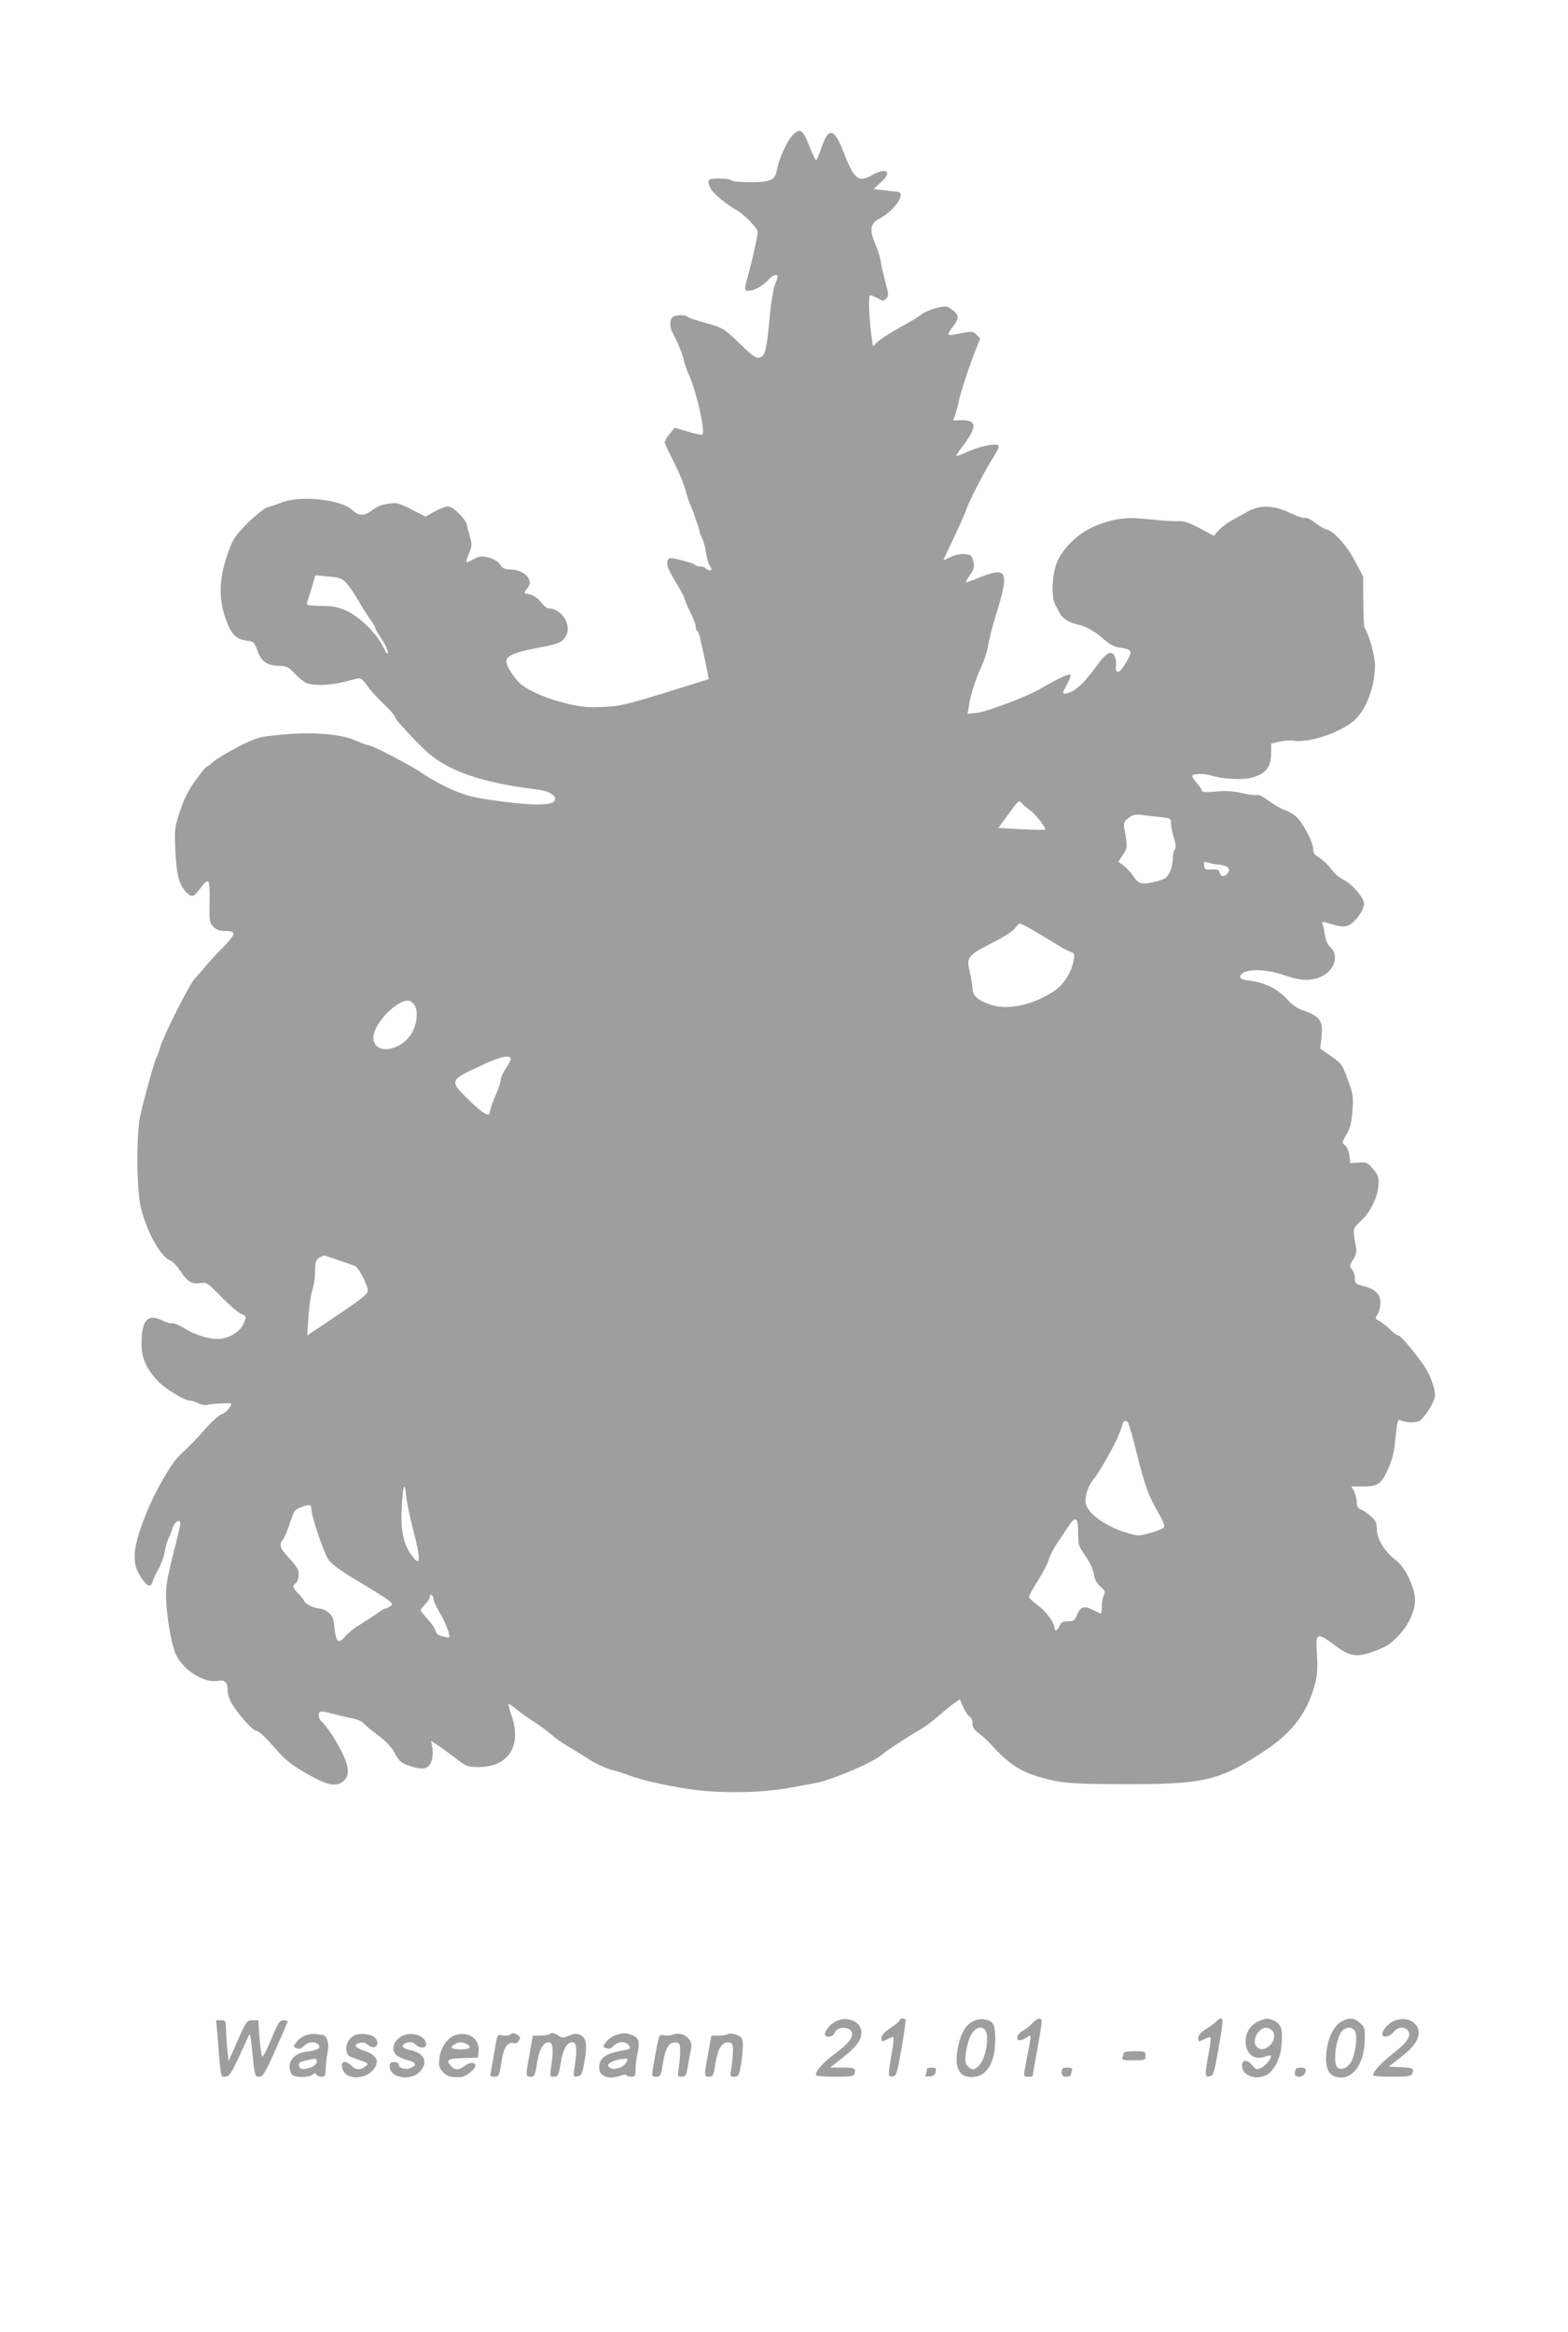 <?xml version="1.0" standalone="no"?>
<!DOCTYPE svg PUBLIC "-//W3C//DTD SVG 20010904//EN"
 "http://www.w3.org/TR/2001/REC-SVG-20010904/DTD/svg10.dtd">
<svg version="1.0" xmlns="http://www.w3.org/2000/svg"
 width="861pt" height="1280pt" viewBox="0 0 861 1280"
 preserveAspectRatio="xMidYMid meet">
<g transform="translate(0,1280) scale(0.1,-0.1)"
fill="#9e9e9e" stroke="none">
<path d="M4352 12057 c-32 -33 -74 -127 -86 -190 -10 -56 -35 -67 -148 -67
-54 0 -100 4 -103 10 -3 6 -33 10 -66 10 -64 0 -69 -6 -47 -55 11 -24 87 -88
137 -115 43 -22 121 -102 121 -122 0 -24 -24 -136 -51 -235 -25 -92 -24 -93
11 -88 32 4 72 29 104 64 19 21 46 28 46 12 0 -5 -7 -25 -15 -44 -8 -20 -22
-105 -30 -190 -16 -173 -24 -202 -55 -210 -18 -5 -39 10 -102 71 -93 90 -98
93 -203 122 -44 12 -84 26 -89 31 -14 13 -70 11 -84 -3 -16 -16 -15 -54 2 -86
26 -48 55 -119 61 -148 6 -28 10 -38 35 -99 40 -97 83 -296 67 -311 -3 -3 -38
4 -78 16 l-74 22 -27 -33 c-16 -18 -28 -39 -28 -46 0 -6 17 -45 38 -85 43 -85
64 -135 82 -198 6 -25 19 -59 27 -77 8 -17 16 -37 17 -45 2 -7 8 -26 14 -41 7
-16 12 -34 12 -40 0 -7 7 -25 16 -42 8 -16 18 -52 21 -80 4 -27 13 -60 21 -72
13 -20 13 -23 -1 -23 -9 0 -19 5 -22 10 -3 6 -17 10 -30 10 -13 0 -26 4 -29 9
-5 8 -51 21 -118 36 -23 4 -29 1 -34 -19 -4 -18 7 -46 45 -109 28 -46 51 -89
51 -96 0 -6 14 -38 30 -71 17 -33 30 -68 30 -79 0 -11 4 -22 9 -25 5 -3 11
-18 14 -33 3 -16 13 -59 22 -98 8 -38 18 -84 21 -102 l6 -31 -128 -40 c-357
-111 -361 -112 -510 -114 -115 -2 -333 69 -398 130 -38 36 -76 97 -76 121 0
32 47 51 180 76 96 17 124 28 144 57 41 58 -16 158 -91 158 -10 0 -26 13 -37
28 -18 27 -58 52 -83 52 -17 0 -16 10 3 31 38 42 -15 101 -92 103 -35 1 -45 6
-58 27 -19 32 -94 55 -126 39 -11 -5 -30 -15 -41 -21 -24 -12 -24 -7 2 58 10
24 10 40 1 70 -6 21 -14 51 -17 67 -8 39 -76 106 -106 106 -13 0 -46 -13 -73
-28 l-49 -28 -77 39 c-70 36 -81 39 -128 32 -35 -4 -64 -17 -89 -36 -41 -33
-72 -33 -108 1 -62 58 -280 82 -385 43 -30 -12 -67 -24 -81 -27 -14 -3 -61
-41 -105 -83 -67 -67 -83 -89 -105 -148 -56 -151 -62 -261 -21 -379 31 -89 56
-114 118 -123 37 -5 41 -8 57 -54 22 -60 52 -82 118 -84 45 -1 54 -6 88 -43
21 -23 50 -46 65 -52 39 -15 132 -12 201 6 33 8 69 17 80 20 15 3 27 -6 50
-38 16 -24 57 -70 92 -102 35 -33 63 -66 63 -73 0 -8 46 -61 102 -119 85 -88
116 -112 193 -153 111 -58 270 -99 493 -126 58 -8 99 -33 89 -58 -11 -28 -101
-31 -288 -7 -152 20 -186 28 -269 62 -52 22 -126 62 -165 89 -67 47 -282 159
-305 159 -6 0 -35 11 -63 23 -89 41 -257 52 -455 30 -82 -9 -104 -16 -195 -63
-56 -29 -116 -65 -134 -80 -17 -15 -35 -29 -41 -31 -5 -2 -32 -36 -60 -75 -36
-49 -61 -98 -83 -165 -30 -91 -31 -98 -26 -221 7 -133 20 -183 59 -225 30 -32
42 -29 79 22 22 30 36 42 43 35 5 -5 9 -55 7 -116 -2 -98 -1 -108 20 -130 16
-17 34 -24 58 -24 71 0 70 -13 -1 -87 -37 -37 -82 -86 -100 -108 -18 -22 -44
-52 -58 -66 -30 -31 -173 -316 -191 -379 -7 -25 -16 -49 -20 -55 -9 -13 -72
-238 -90 -325 -21 -97 -19 -394 3 -492 30 -133 109 -278 164 -298 13 -5 38
-32 56 -59 38 -58 63 -72 111 -64 31 5 38 0 112 -75 43 -45 91 -86 106 -93 34
-13 34 -17 13 -62 -20 -41 -84 -77 -139 -77 -55 0 -128 24 -187 61 -28 16 -56
28 -63 25 -7 -2 -31 4 -53 15 -79 39 -113 5 -115 -118 -2 -83 23 -142 90 -215
41 -43 156 -112 180 -107 4 1 24 -5 43 -14 19 -8 38 -13 43 -10 12 7 137 14
137 8 0 -17 -34 -54 -54 -59 -12 -3 -52 -38 -87 -78 -54 -62 -84 -92 -142
-146 -45 -42 -137 -200 -185 -322 -71 -178 -80 -260 -36 -336 14 -24 34 -49
44 -54 15 -8 20 -4 30 23 6 17 16 39 21 47 21 36 41 87 44 115 2 17 10 46 18
65 9 19 21 50 27 68 12 32 40 45 40 18 0 -8 -11 -56 -24 -108 -54 -210 -59
-244 -52 -341 9 -110 32 -230 53 -272 43 -86 152 -154 228 -142 41 7 55 -7 55
-53 0 -24 11 -54 32 -86 36 -56 107 -134 123 -134 15 -1 55 -38 117 -110 43
-49 80 -79 155 -122 118 -68 166 -79 206 -48 48 38 33 107 -54 247 -24 37 -51
74 -61 81 -19 14 -24 47 -9 56 4 3 33 -1 62 -10 30 -8 79 -20 109 -26 30 -6
60 -18 67 -28 7 -9 42 -39 78 -65 46 -34 74 -64 93 -99 24 -45 33 -53 82 -70
73 -25 105 -17 120 28 6 20 8 51 4 72 l-7 38 30 -20 c17 -10 61 -43 99 -71 66
-51 72 -53 132 -53 162 0 237 114 183 276 -13 36 -21 67 -19 70 3 2 22 -11 44
-29 21 -18 64 -48 94 -67 30 -19 74 -52 98 -72 23 -21 64 -49 90 -64 26 -15
76 -46 112 -69 36 -24 92 -50 125 -59 33 -9 77 -23 97 -31 73 -28 236 -64 368
-81 155 -19 368 -15 510 11 47 9 111 20 142 26 90 15 326 115 373 159 21 19
142 98 215 140 24 14 66 46 94 71 28 25 66 56 84 68 l32 23 20 -45 c11 -25 27
-47 35 -51 9 -3 15 -18 15 -35 0 -23 9 -37 37 -58 20 -15 46 -38 57 -51 101
-112 166 -156 278 -188 115 -33 169 -37 458 -38 443 -1 525 18 773 182 144 95
225 197 269 338 23 73 25 106 18 219 -6 90 6 94 94 27 82 -63 120 -71 207 -42
35 12 76 31 93 42 86 62 146 163 146 246 0 67 -56 182 -107 219 -57 41 -103
116 -103 168 0 36 -5 48 -34 73 -19 17 -44 33 -55 37 -15 5 -21 15 -21 38 0
18 -7 44 -14 60 l-15 27 59 0 c86 0 103 11 141 94 25 55 34 94 42 174 9 88 12
102 26 96 39 -17 92 -16 113 2 34 31 78 106 78 134 0 42 -30 121 -64 168 -62
87 -127 162 -139 162 -8 0 -26 14 -43 31 -16 17 -42 37 -57 46 -27 14 -28 15
-13 38 9 13 16 42 16 64 0 47 -30 76 -97 92 -39 10 -43 14 -43 42 0 17 -7 38
-16 48 -15 17 -15 21 6 54 16 26 20 45 16 68 -19 107 -20 99 26 144 60 57 98
142 98 216 0 27 -8 46 -32 72 -28 33 -35 36 -77 33 l-46 -3 -6 43 c-3 24 -13
48 -24 55 -17 13 -17 16 8 58 21 35 28 64 33 130 6 76 4 92 -20 157 -36 101
-38 104 -101 147 l-56 39 7 58 c11 94 -6 119 -105 153 -27 9 -58 31 -83 59
-47 54 -123 92 -200 102 -37 4 -58 11 -58 19 0 47 121 53 244 11 85 -28 121
-31 178 -16 87 25 128 118 74 169 -15 14 -26 39 -31 68 -4 25 -9 52 -12 61 -5
12 -1 14 18 8 89 -27 108 -28 138 -7 36 26 71 80 71 110 0 32 -68 111 -112
131 -21 9 -52 36 -68 59 -17 23 -47 51 -66 63 -27 16 -34 26 -34 51 0 34 -56
141 -92 174 -13 12 -42 29 -65 37 -22 8 -62 31 -88 51 -26 20 -54 34 -62 31
-7 -3 -44 1 -81 10 -48 11 -89 14 -144 9 -53 -5 -78 -4 -78 4 0 5 -14 26 -30
45 -17 19 -27 37 -22 40 17 10 67 10 102 -1 60 -19 168 -26 218 -13 81 19 112
58 112 138 l0 50 43 10 c24 6 59 9 78 6 83 -13 243 38 328 105 69 55 121 188
121 309 0 52 -31 163 -57 206 -4 5 -7 70 -7 145 l-1 136 -43 82 c-47 89 -117
167 -159 177 -14 4 -43 21 -64 38 -21 17 -45 28 -53 25 -8 -3 -42 8 -77 25
-91 45 -167 48 -235 11 -28 -15 -70 -38 -93 -51 -23 -13 -54 -37 -69 -53 l-27
-30 -77 41 c-63 33 -87 41 -125 39 -27 -1 -92 4 -146 10 -123 14 -191 7 -290
-31 -101 -39 -193 -125 -226 -212 -25 -68 -29 -187 -6 -226 8 -14 18 -34 24
-46 12 -26 52 -53 94 -61 46 -9 99 -38 150 -84 34 -29 57 -41 91 -45 55 -8 63
-17 45 -52 -43 -86 -77 -107 -71 -44 2 21 -3 45 -11 56 -19 26 -45 10 -91 -54
-57 -79 -108 -132 -143 -147 -52 -21 -56 -16 -26 36 15 28 24 53 21 57 -8 7
-76 -24 -154 -71 -75 -45 -299 -131 -360 -138 l-51 -6 8 47 c11 67 34 138 69
216 17 37 33 88 36 114 4 26 21 97 40 157 79 256 68 278 -97 211 -35 -14 -64
-24 -66 -23 -1 2 9 20 24 42 22 33 25 43 17 74 -8 33 -13 36 -47 39 -24 2 -54
-4 -78 -16 -21 -11 -39 -18 -39 -17 0 1 26 58 59 126 32 68 62 135 66 149 13
43 102 216 144 281 22 34 38 66 34 72 -10 16 -97 0 -167 -32 -36 -16 -66 -27
-66 -24 0 3 18 30 40 59 84 112 74 146 -43 136 -14 -2 -16 2 -7 17 5 11 15 43
21 73 12 59 57 198 96 297 l25 63 -20 21 c-19 18 -25 19 -78 9 -88 -18 -89
-17 -55 30 39 53 39 68 0 97 -30 22 -34 23 -87 10 -30 -7 -67 -23 -81 -34 -14
-12 -66 -44 -115 -70 -49 -27 -103 -61 -121 -76 l-32 -29 -7 48 c-14 103 -19
232 -8 232 6 0 24 -8 41 -17 28 -17 32 -17 47 -2 14 15 14 22 -4 90 -11 41
-23 92 -26 115 -3 23 -17 66 -31 97 -32 74 -26 111 24 137 81 42 149 140 101
147 -8 1 -42 5 -74 8 l-59 7 42 39 c64 58 28 83 -54 36 -72 -41 -96 -21 -154
131 -50 128 -82 135 -119 25 -14 -40 -28 -73 -31 -73 -3 0 -19 34 -36 76 -37
94 -52 104 -93 61z m-2451 -2457 c15 -15 46 -61 70 -102 23 -40 53 -87 66
-104 13 -17 23 -35 23 -40 0 -5 16 -33 35 -61 19 -29 35 -62 35 -75 0 -15 -9
-5 -27 33 -37 74 -128 163 -200 196 -47 21 -74 26 -141 27 -62 1 -81 4 -77 14
2 7 14 44 26 83 l21 71 72 -7 c61 -5 75 -10 97 -35z m3755 -1248 c30 -21 91
-99 83 -106 -2 -3 -61 -1 -130 2 l-127 7 57 78 c52 72 57 76 71 59 8 -10 29
-28 46 -40z m722 -38 c49 -5 52 -8 52 -33 0 -15 7 -51 16 -80 11 -38 12 -57 5
-64 -6 -6 -11 -29 -11 -51 0 -23 -8 -57 -18 -76 -14 -28 -26 -36 -67 -47 -84
-21 -102 -18 -130 25 -14 21 -39 48 -55 60 l-29 22 25 38 c26 38 26 41 8 143
-5 31 -2 39 22 58 24 19 37 22 79 17 27 -4 74 -9 103 -12z m320 -261 c46 -5
62 -24 42 -48 -17 -21 -37 -19 -43 5 -4 16 -12 19 -44 17 -33 -2 -38 1 -41 22
-3 21 -1 23 20 16 12 -4 42 -10 66 -12z m-999 -375 c47 -28 102 -61 121 -73
19 -12 46 -26 59 -30 20 -6 22 -12 18 -40 -11 -68 -54 -138 -105 -173 -116
-78 -255 -109 -350 -78 -72 24 -102 50 -102 89 -1 18 -7 59 -15 92 -19 80 -12
90 123 159 64 32 116 66 126 81 9 14 21 25 27 25 7 0 50 -23 98 -52z m-3421
-398 c20 -39 10 -113 -23 -161 -67 -96 -205 -107 -205 -15 0 75 130 211 195
203 11 -1 25 -13 33 -27z m526 -289 c3 -5 -8 -28 -24 -52 -16 -24 -30 -53 -30
-64 0 -11 -13 -52 -30 -90 -16 -39 -30 -78 -30 -87 0 -35 -37 -14 -122 70 -99
97 -98 103 55 174 115 55 169 69 181 49z m-939 -1111 c39 -13 77 -26 85 -30
19 -8 70 -107 70 -135 0 -18 -36 -47 -166 -134 l-167 -112 7 106 c4 59 14 125
22 147 8 22 14 67 14 99 0 49 4 60 22 74 13 8 27 14 33 12 5 -2 42 -14 80 -27z
m4329 -889 c6 -9 30 -94 51 -181 42 -168 62 -222 116 -315 29 -50 36 -71 29
-80 -6 -7 -40 -21 -76 -31 -65 -17 -66 -17 -137 5 -122 39 -217 114 -217 171
0 40 20 91 45 120 13 14 48 70 79 126 48 87 62 118 82 182 4 14 20 16 28 3z
m-3925 -588 c45 -176 41 -212 -14 -133 -41 59 -56 137 -49 255 7 126 16 149
24 65 4 -36 21 -120 39 -187z m-559 112 c0 -38 67 -237 93 -276 14 -21 61 -57
124 -95 229 -138 239 -145 218 -160 -10 -8 -23 -14 -28 -14 -6 0 -24 -10 -41
-23 -17 -13 -59 -40 -93 -61 -34 -20 -73 -51 -87 -68 -35 -45 -52 -33 -59 44
-5 51 -10 67 -32 85 -14 13 -38 23 -52 23 -26 0 -83 29 -83 42 0 4 -13 21 -30
38 -34 35 -36 43 -15 60 8 7 15 28 15 47 0 27 -10 45 -50 87 -52 55 -60 78
-36 105 7 9 23 45 35 81 26 79 28 82 66 97 46 17 55 15 55 -12z m4210 -127 c0
-68 2 -75 40 -129 23 -33 42 -74 46 -99 5 -30 16 -51 37 -70 26 -23 28 -29 18
-47 -6 -12 -11 -40 -11 -63 0 -23 -3 -40 -7 -38 -5 2 -24 12 -45 22 -45 23
-65 16 -84 -29 -12 -31 -19 -35 -49 -35 -28 0 -38 -5 -47 -25 -12 -28 -28 -33
-28 -10 0 28 -49 93 -95 126 -25 18 -45 37 -45 44 0 6 23 47 50 90 28 44 55
97 60 117 6 20 27 61 47 90 20 29 48 70 61 91 39 58 52 49 52 -35z m-3540
-366 c0 -9 16 -43 34 -74 32 -53 60 -127 52 -136 -2 -2 -19 1 -37 6 -23 5 -35
15 -37 29 -2 11 -21 40 -43 64 -21 23 -39 46 -39 50 0 5 11 19 25 33 14 14 25
32 25 41 0 9 5 13 10 10 6 -3 10 -14 10 -23z"/>
<path d="M4594 1706 c-32 -14 -64 -51 -64 -73 0 -21 47 -15 53 7 9 35 80 39
94 5 10 -27 -18 -64 -89 -116 -66 -49 -108 -95 -108 -118 0 -7 35 -11 104 -11
94 0 104 2 109 19 7 28 1 31 -71 31 l-64 0 71 56 c73 57 101 95 101 137 0 58
-73 92 -136 63z"/>
<path d="M4940 1710 c0 -5 -22 -25 -50 -42 -35 -24 -50 -40 -50 -56 0 -22 1
-22 31 -7 17 9 33 14 35 12 3 -3 -2 -45 -10 -93 -21 -119 -21 -126 6 -122 20
3 24 16 49 155 14 84 24 155 21 158 -9 9 -32 5 -32 -5z"/>
<path d="M5341 1703 c-41 -21 -67 -68 -82 -148 -19 -104 6 -157 76 -157 81 0
129 75 130 204 0 86 -9 104 -60 113 -19 4 -43 -1 -64 -12z m67 -45 c27 -27 7
-155 -31 -195 -24 -27 -40 -29 -61 -7 -19 18 -20 45 -5 113 17 81 63 123 97
89z"/>
<path d="M5669 1694 c-13 -14 -36 -32 -50 -40 -32 -16 -46 -54 -20 -54 9 0 27
7 39 16 26 18 26 20 7 -81 -8 -44 -17 -92 -20 -107 -4 -24 -1 -28 20 -28 14 0
25 1 25 3 0 1 11 65 25 141 14 77 25 148 25 158 0 26 -23 22 -51 -8z"/>
<path d="M6680 1705 c-6 -8 -32 -27 -56 -42 -31 -20 -44 -35 -44 -51 0 -22 1
-22 31 -7 17 9 33 14 36 11 3 -3 -2 -45 -11 -93 -21 -118 -21 -125 6 -121 21
3 25 15 49 153 15 83 25 153 22 158 -7 11 -19 8 -33 -8z"/>
<path d="M6914 1706 c-46 -20 -74 -62 -74 -110 0 -71 46 -108 106 -86 15 6 29
8 32 6 9 -10 -29 -57 -55 -69 -23 -10 -28 -8 -48 17 -25 32 -55 30 -55 -3 0
-54 76 -83 135 -51 42 23 77 91 82 165 7 83 -1 111 -37 130 -35 18 -46 18 -86
1z m71 -52 c20 -21 13 -62 -17 -86 -58 -50 -109 22 -56 79 25 27 50 29 73 7z"/>
<path d="M7362 1700 c-41 -25 -72 -92 -79 -171 -7 -72 9 -114 47 -128 88 -30
162 61 164 202 1 63 -1 71 -27 93 -34 29 -62 30 -105 4z m79 -51 c13 -25 5
-105 -16 -156 -17 -40 -57 -62 -80 -43 -31 25 -5 187 33 209 27 16 50 13 63
-10z"/>
<path d="M7654 1706 c-32 -14 -64 -51 -64 -73 0 -22 41 -14 62 12 22 28 59 33
78 9 23 -27 -1 -65 -79 -125 -65 -50 -111 -100 -111 -121 0 -5 47 -8 104 -8
85 0 105 3 110 16 11 30 6 33 -61 36 l-68 3 63 49 c70 53 102 97 102 137 0 60
-72 94 -136 65z"/>
<path d="M1194 1628 c19 -240 16 -228 43 -228 21 0 30 14 70 98 25 53 50 108
56 122 9 22 12 15 19 -55 17 -165 17 -165 42 -165 19 0 32 20 89 149 37 82 67
152 67 155 0 3 -11 6 -24 6 -21 0 -29 -13 -67 -105 -24 -58 -46 -100 -50 -94
-4 7 -10 54 -14 105 l-7 94 -32 0 c-30 0 -33 -3 -81 -112 l-50 -113 -6 60 c-4
33 -7 84 -8 113 -1 49 -2 52 -27 52 l-27 0 7 -82z"/>
<path d="M1683 1629 c-17 -5 -41 -21 -53 -36 -21 -27 -21 -28 -2 -36 15 -7 25
-4 41 12 24 24 63 27 80 7 16 -19 -6 -31 -67 -39 -56 -7 -92 -39 -92 -83 0
-17 7 -37 15 -44 19 -16 92 -15 112 2 13 10 17 10 20 1 3 -7 15 -13 28 -13 20
0 23 5 23 43 1 23 6 65 11 92 10 52 -4 95 -32 95 -6 0 -21 2 -32 4 -11 3 -34
0 -52 -5z m57 -143 c0 -19 -22 -35 -58 -42 -24 -5 -33 -2 -38 10 -8 21 -3 26
38 36 50 12 58 11 58 -4z"/>
<path d="M1964 1633 c-37 -7 -66 -47 -62 -84 3 -30 8 -36 48 -49 78 -27 77
-27 56 -44 -27 -21 -52 -20 -76 4 -36 36 -64 24 -48 -21 20 -58 127 -56 171 3
32 43 15 77 -47 98 -57 19 -69 36 -31 46 18 4 32 1 45 -11 38 -34 74 5 37 41
-14 14 -64 23 -93 17z"/>
<path d="M2213 1626 c-51 -23 -70 -78 -35 -109 9 -8 36 -20 60 -26 47 -13 53
-25 21 -41 -26 -14 -69 -5 -69 15 0 9 -10 15 -25 15 -20 0 -25 -5 -25 -23 0
-63 111 -83 164 -31 50 51 27 105 -51 120 -38 7 -52 22 -32 35 21 13 46 11 63
-6 21 -21 56 -19 56 3 0 44 -73 71 -127 48z"/>
<path d="M2503 1629 c-45 -13 -82 -66 -90 -126 -5 -42 -2 -53 18 -76 23 -25
45 -32 100 -29 27 2 79 43 79 62 0 21 -30 22 -56 1 -33 -26 -56 -27 -77 -3
-31 34 -21 41 66 44 l82 3 3 36 c6 67 -55 109 -125 88z m58 -49 c33 -18 21
-30 -31 -30 -51 0 -64 11 -32 29 22 13 39 13 63 1z"/>
<path d="M2800 1631 c-8 -6 -26 -7 -41 -4 -30 6 -28 9 -49 -117 -6 -36 -13
-75 -15 -87 -5 -19 -1 -23 19 -23 26 0 27 2 42 95 11 69 34 99 66 89 10 -3 21
3 28 15 8 16 7 22 -9 31 -24 12 -22 12 -41 1z"/>
<path d="M3017 1633 c-4 -3 -26 -7 -49 -7 l-42 -1 -17 -95 c-24 -128 -23 -130
5 -130 21 0 24 6 35 76 13 79 37 118 69 112 19 -4 22 -47 8 -135 -8 -51 -7
-53 16 -53 22 0 25 6 37 76 13 79 37 118 69 112 19 -4 21 -45 7 -136 -8 -53
-7 -54 16 -50 21 3 25 11 37 73 18 100 13 137 -20 153 -23 11 -33 10 -64 -3
-32 -13 -38 -13 -57 0 -23 16 -40 19 -50 8z"/>
<path d="M3383 1629 c-17 -5 -41 -21 -53 -36 -21 -27 -21 -28 -2 -36 15 -7 25
-4 41 12 23 23 60 28 79 9 20 -20 14 -27 -25 -33 -98 -17 -133 -42 -133 -96 0
-46 50 -66 113 -45 20 8 37 10 37 5 0 -5 11 -9 25 -9 23 0 25 4 25 43 0 23 5
62 11 87 14 60 6 86 -32 99 -37 13 -42 13 -86 0z m57 -149 c-13 -25 -55 -43
-81 -35 -48 16 -3 48 74 54 15 1 16 -2 7 -19z"/>
<path d="M3695 1631 c-11 -5 -32 -7 -47 -4 -30 6 -28 13 -53 -126 -19 -105
-19 -101 9 -101 23 0 25 6 37 77 13 83 35 116 72 111 19 -3 22 -9 22 -48 0
-25 -4 -66 -8 -92 -8 -46 -7 -48 16 -48 23 0 26 6 36 68 6 37 14 79 17 93 9
48 -52 90 -101 70z"/>
<path d="M3997 1634 c-4 -4 -26 -8 -49 -8 l-42 -1 -17 -95 c-24 -128 -23 -130
5 -130 21 0 24 6 35 76 14 83 37 117 74 112 19 -3 22 -9 22 -48 -1 -25 -5 -66
-9 -92 -8 -47 -8 -48 16 -48 23 0 26 5 37 69 14 90 14 136 -2 149 -17 14 -61
25 -70 16z"/>
<path d="M6170 1531 c0 -5 -3 -16 -6 -25 -5 -14 4 -16 60 -16 64 0 66 1 66 25
0 24 -3 25 -60 25 -33 0 -60 -4 -60 -9z"/>
<path d="M5090 1441 c0 -5 -3 -17 -6 -26 -6 -13 -1 -16 22 -13 21 2 30 9 32
26 3 18 -1 22 -22 22 -14 0 -26 -4 -26 -9z"/>
<path d="M5830 1425 c0 -20 5 -25 25 -25 14 0 25 4 25 9 0 5 3 16 6 25 5 13
-1 16 -25 16 -26 0 -31 -4 -31 -25z"/>
<path d="M7117 1443 c-4 -3 -7 -15 -7 -25 0 -12 7 -18 24 -18 22 0 36 16 36
41 0 10 -43 12 -53 2z"/>
</g>
</svg>
